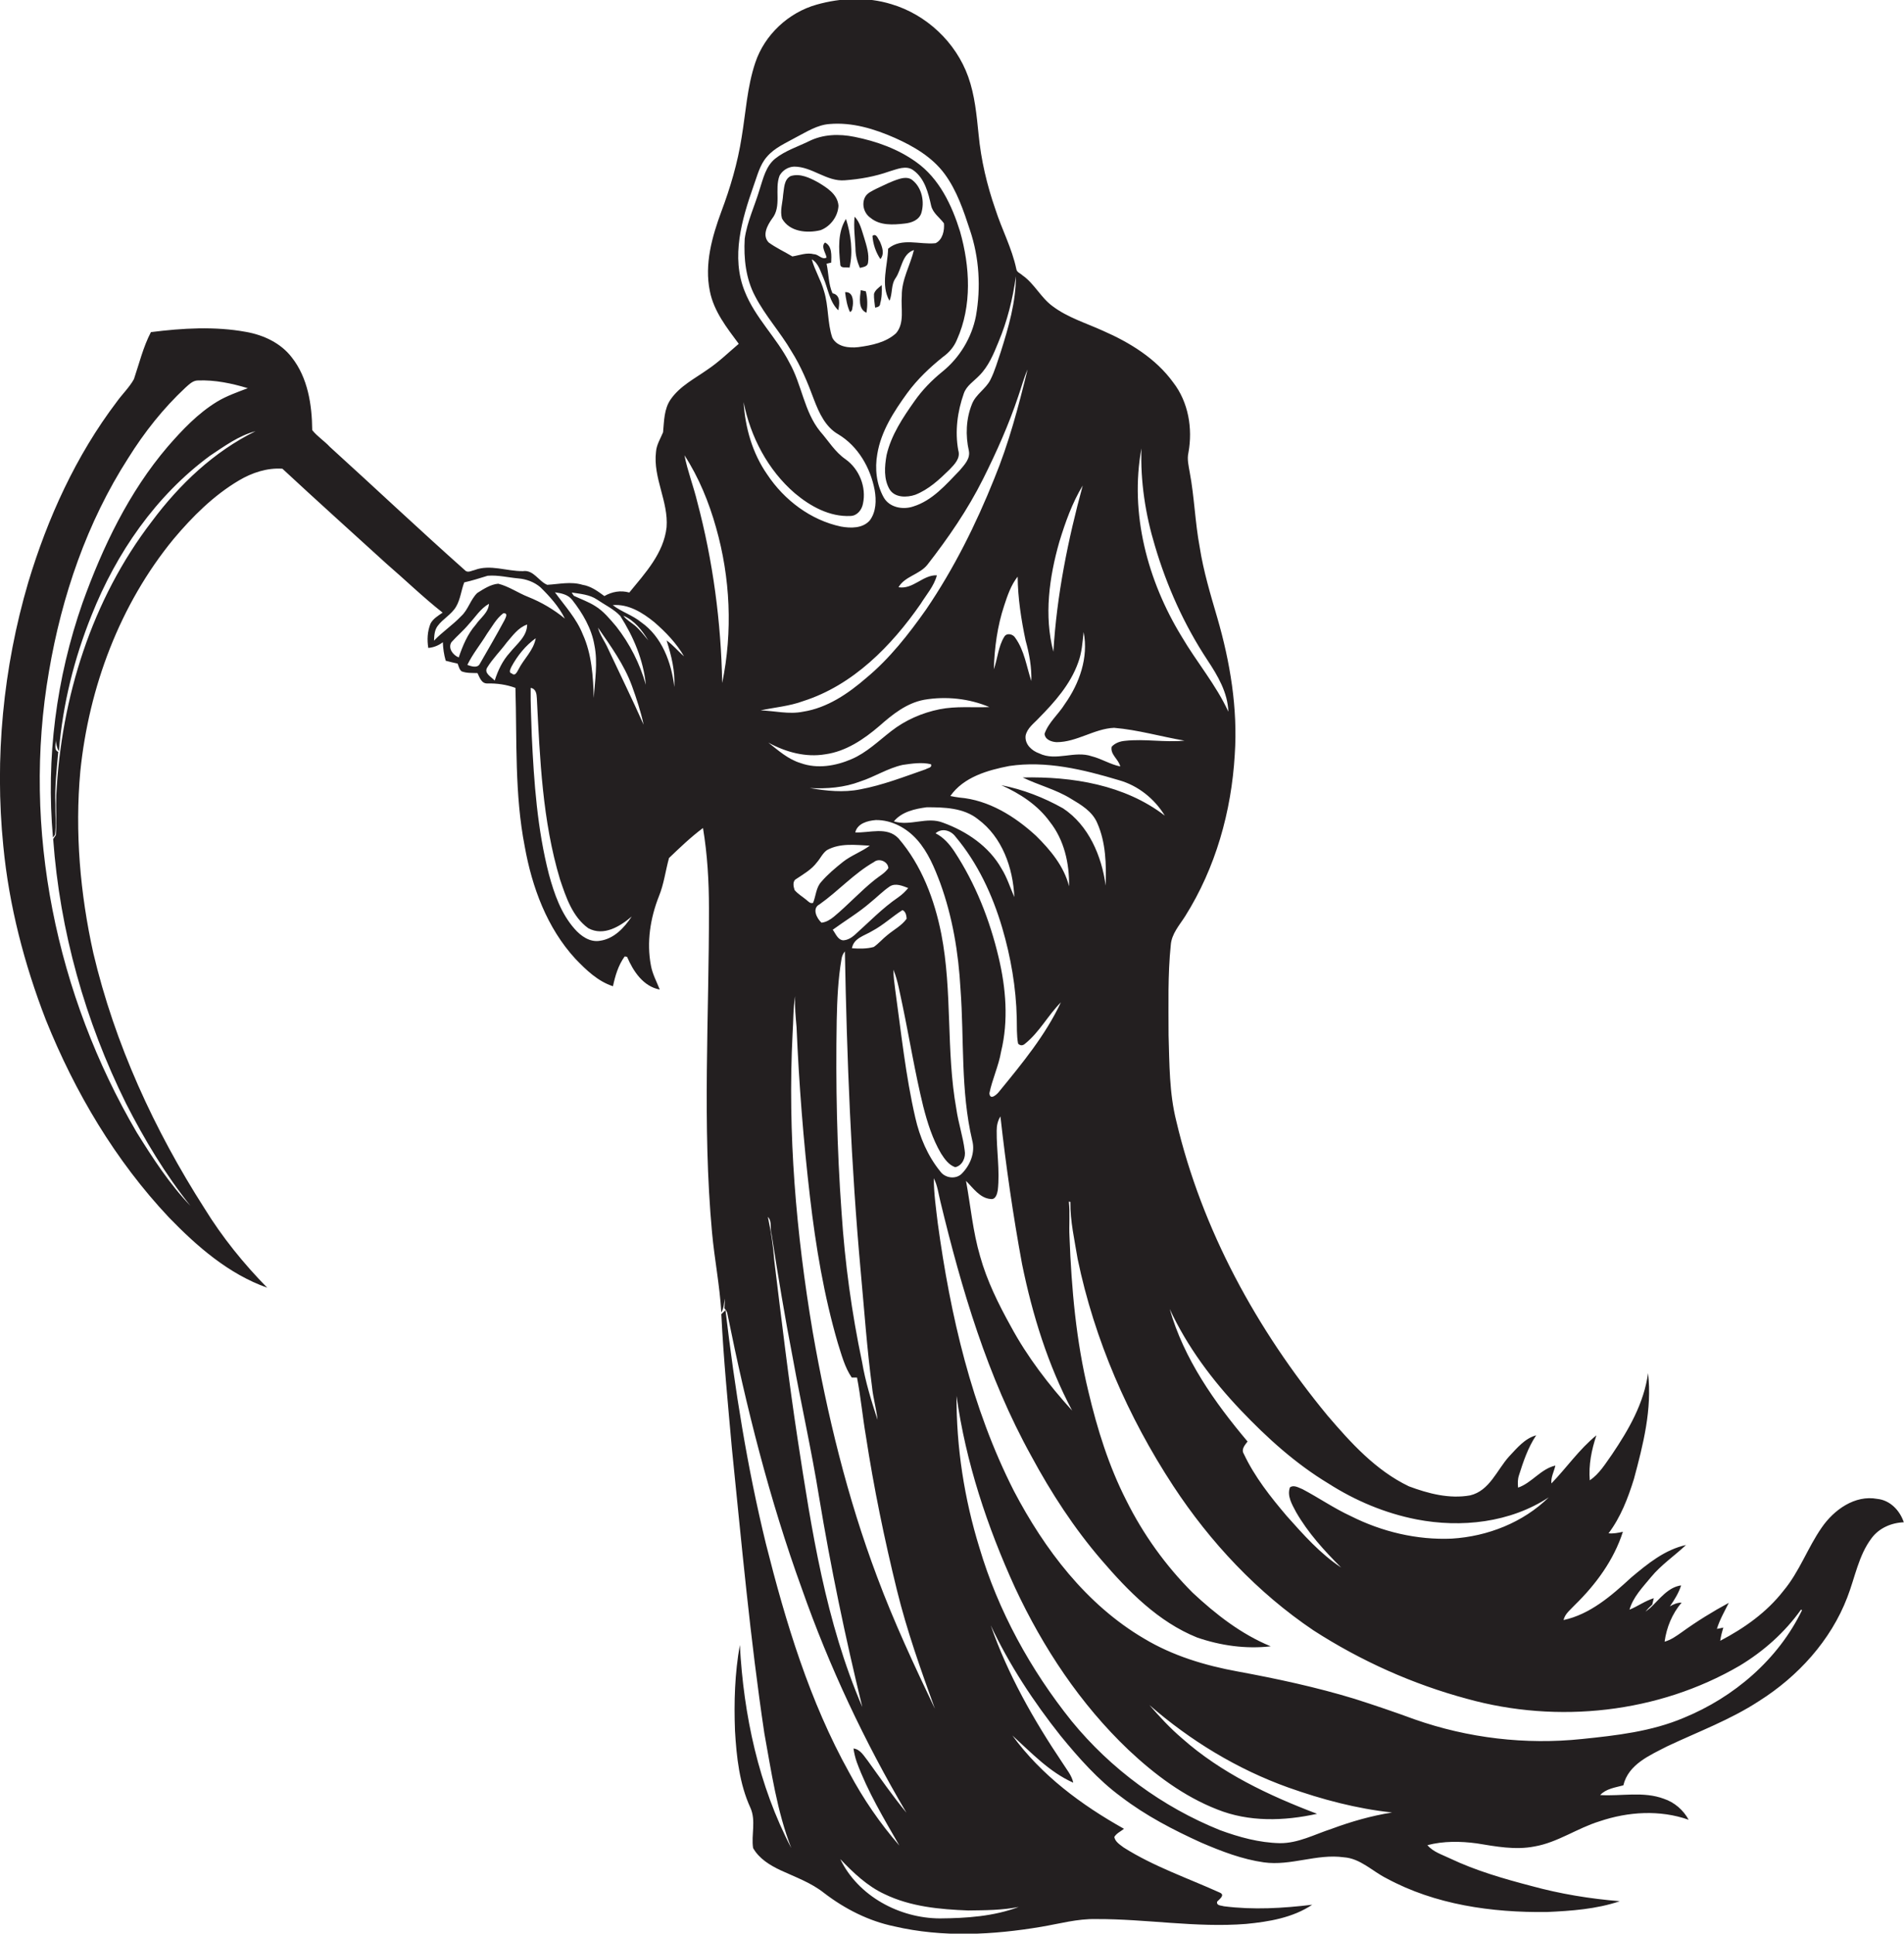 <?xml version="1.0" encoding="utf-8"?>
<!-- Generator: Adobe Illustrator 19.2.0, SVG Export Plug-In . SVG Version: 6.00 Build 0)  -->
<svg version="1.1" id="Layer_1" xmlns="http://www.w3.org/2000/svg" xmlns:xlink="http://www.w3.org/1999/xlink" x="0px" y="0px"
	 viewBox="0 0 862.9 876.2" enable-background="new 0 0 862.9 876.2" xml:space="preserve">
<g>
	<path fill="#231F20" d="M850.8,679.2c-10.2-1.9-19.7,5-25.2,13c-6.4,9.2-10.1,20-17.3,28.6c-7.6,9.8-17.8,17-28.7,22.7
		c0.3-2,0.8-4,1.4-6c-0.7,0.2-2.2,0.5-2.9,0.6c1.3-4.2,3.5-8,5.4-11.8c-7.4,4-14.5,8.4-21.3,13.3c-2.4,1.7-4.9,3.5-7.8,4.3
		c0.9-6.5,3.4-12.6,7.7-17.7c-1.9,0-3.6,0.7-5.3,1.7c2.1-3,4-6.1,5.1-9.5c-6,0.8-9.8,6.3-14,10.2c-0.7,0.6-1.5,1.2-2.2,1.7
		c0.9-1.1,2-2.2,3.1-3.2c0.2-0.7,0.5-2.2,0.7-2.9c-3.9,1.2-7.3,3.7-11,5.2c1.6-5.7,6-10.2,9.7-14.7c4.6-5.6,10.7-9.7,15.9-14.6
		c-9.6,2.1-17.4,8.5-24.8,14.7c-8.9,8.2-18.6,16.7-30.7,19.3c0.7-3,3.3-4.8,5.2-6.9c9.5-9.3,17.6-20.3,21.7-33.1
		c-2.1,0.5-4.3,0.9-6.5,0.7c5.5-7.3,8.8-15.9,11.5-24.6c4.2-15.6,8.3-31.7,6.4-48c-1.8,13.6-8.8,25.7-16.3,36.8
		c-3,4.2-5.7,8.8-10.1,11.8c-0.6-6.9,0.8-13.9,3-20.4c-7.8,6.3-13.5,14.7-20.4,21.8c-0.3-2.8,1.2-5.4,1.8-8.1
		c-6.6,1.5-10.6,7.8-16.9,10c-0.2-1.9-0.2-3.8,0.4-5.6c2-6.3,4.1-12.6,7.8-18.1c-5.2,1.4-8.8,5.9-12.3,9.6
		c-5.5,6.1-8.8,15.5-17.6,17.6c-9.4,1.7-19-0.8-27.8-4.1c-15-7.2-26.3-19.7-36.9-32.1c-32-38.8-56.9-84.2-68.5-133.4
		c-3.2-12.7-3.1-25.9-3.5-38.9c0-13.6-0.4-27.3,1-40.9c0.4-5.1,3.9-8.9,6.5-13c13.8-21.9,21-47.5,22.5-73.3
		c1.4-20.9-2.1-41.9-7.9-61.9c-3.1-10.6-6.3-21.2-8-32.1c-2.1-11.2-2.4-22.6-4.5-33.8c-0.5-3-1.3-6-0.6-9c2-10.9,0-22.9-6.9-31.8
		c-7.9-10.9-19.7-18.1-31.8-23.4c-7.7-3.5-16-6-22.8-11.1c-5.4-3.9-8.3-10.3-13.8-14.1c-0.9-0.9-2.5-1.3-2.7-2.8
		c-2-9.5-6.6-18-9.5-27.1c-3.8-10.9-6.5-22.3-7.6-33.9c-0.9-8.8-1.7-17.7-4.7-26.1c-5.6-15.7-19-28.2-34.8-32.9
		c-11-3.4-22.9-2.9-33.9,0.2c-12.8,3.6-23.6,13.7-27.8,26.3c-3.7,11-4.3,22.6-6.2,33.9c-1.8,11.5-5.1,22.7-9.2,33.6
		c-4.2,11.4-7.7,23.8-5.2,36c1.8,9.2,7.7,16.6,13.1,23.9c-4.7,4-9.1,8.3-14.2,11.7c-5.8,4.1-12.4,7.4-16.6,13.4
		c-3.1,4.4-3,9.9-3.5,15c-1.2,2.9-3,5.7-3.2,8.9c-1.4,11.7,5.7,22.5,4.8,34.1c-1.3,11.8-9.7,20.8-16.9,29.6
		c-3.9-1.1-7.8-0.4-11.3,1.6c-3-2.2-6.1-4.5-9.9-5.1c-5.3-1.6-10.6-0.3-16,0c-3.9-1.6-6.2-6.9-11-6.2c-7.3,0.1-14.8-3.2-21.9-0.5
		c-1.5,0.3-3.2,1.5-4.5,0c-20.6-18.3-40.7-37.3-61.1-55.8c-2.5-2.7-5.7-4.7-8-7.6c-0.1-11.5-2-23.8-9.3-33
		c-5-6.5-12.8-10.1-20.7-11.5c-14.2-2.6-28.8-1.7-43.1,0.1c-3.5,6.7-5.3,14.2-7.7,21.3c-2.1,3.8-5.3,6.8-7.8,10.3
		c-18.5,24.4-31.3,52.6-40.1,81.8C1.4,302.7-2.5,343.5,1.5,383.4c2.6,27,9.5,53.5,19.3,78.8C34,495,52.3,525.9,76.6,551.7
		c12.7,13.1,27,25.6,44.5,31.8c-10.7-10.9-20.4-22.9-28.4-35.9C69.9,512,52,473,42.3,431.9c-6-27-8.4-54.9-5.9-82.4
		c3.9-38.1,17.9-75.6,42.3-105.3c8.5-10.1,18.1-19.7,29.6-26.5c5.9-3.5,12.8-5.8,19.7-5.3c15.5,14.4,31.3,28.6,47,42.9
		c8.6,7.4,16.7,15.3,25.6,22.3c-2,1.4-4.3,2.7-5.5,5c-1.4,3.5-1.6,7.3-1,11c2.4-0.2,4.7-1.1,6.6-2.6c0.1,2.8,0.5,5.6,1.3,8.4
		c1.8,0.5,3.6,0.9,5.4,1.3c0.5,1.2,0.7,2.6,1.8,3.5c2.3,0.9,4.8,0.7,7.2,0.8c1,2,1.8,4.8,4.5,4.7c4.3-0.1,8.6,0.5,12.7,2
		c0.7,24-0.4,48.2,4.2,71.8c3.3,18.5,10.1,37,23,51c4.9,5.1,10.2,10.2,17,12.4c1-4.7,2.4-9.5,5.3-13.5c0.3,0,0.8,0.1,1.1,0.2
		c2.8,6.5,7.3,13.4,14.8,14.8c-1.4-3.6-3.3-7-4-10.9c-2-10.5-0.3-21.4,3.6-31.3c2.3-5.6,3-11.6,4.6-17.4c4.9-4.7,9.9-9.5,15.4-13.6
		c2,12,2.7,24.1,2.7,36.3c0.1,49-3.1,98.1,1.4,147c1.1,12.1,3.5,24,4.2,36.2c1.2-1.9,1.2-4.2,1.6-6.3c0,1.5-0.1,3-0.2,4.4
		c0.7,0.8,1.2,1.6,1.4,2.7c8.5,42.1,19,83.9,33.7,124.4c12.4,35.3,28.4,69.3,47.4,101.5c-6.2-7.5-11.8-15.6-17.5-23.5
		c-1.8-2.2-3.3-5.2-6.5-5.6c0.3,2.1,0.8,4.2,1.5,6.2c4.9,13.3,12.3,25.6,19.3,37.8c-8.8-10.1-16.4-21.2-22.7-33
		c-18-32.3-28.8-68.1-37.8-103.8c-8.5-34.8-14.1-70.2-18.3-105.8c-0.6,0.6-1.3,1.2-1.9,1.8c1,20.3,3,40.6,4.8,60.9
		c4.4,43.1,8.3,86.2,14.7,129c3.2,17.5,5.7,35.3,12.2,52c-14.8-28.3-21.6-60.2-23.3-92c-2.3,12.8-2.7,25.9-2.2,38.9
		c0.7,11.9,2,24,7,34.9c2.6,5.8,0.3,12.2,1.2,18.2c2.7,4.8,7.6,7.8,12.5,10.1c6.7,3.1,13.8,5.6,19.7,10.3
		c9.4,7.2,20.2,12.7,31.8,15.1c21.9,5.1,44.6,3.9,66.6,0.2c8.3-1.4,16.4-3.7,24.9-3.5c22.7-0.1,45.3,4,67.9,2.2
		c10.4-1,21.2-2.8,30-8.7c-13.3,1.6-26.7,2.4-40,0.7c-1.2-0.4-3.5-0.2-3.1-2.1c1-1.1,3.8-3,1.2-4.1c-14.6-6.6-29.9-11.8-43.5-20.4
		c-1.7-1.3-3.9-2.6-4.3-4.8c1-1.7,2.9-2.5,4.4-3.7c-19.3-10.8-37.5-24.3-50.6-42.3c8.6,7.8,16.8,16.6,27.6,21.4
		c-0.7-3.4-3.1-6.1-4.9-9c-13.1-19.5-24.8-40.1-32.5-62.3c8.4,17.9,19.4,34.6,31.7,50.1c8.2,10,16.9,19.9,27.4,27.6
		c11.1,8.5,23.6,15,36.4,20.8c9.1,3.9,18.4,7.5,28.3,8.9c12.2,1.7,24-4,36.2-2.3c7.5,0.5,12.9,6.3,19.3,9.5
		c22.1,12,47.8,15.6,72.7,15.3c11.1-0.5,22.5-1.3,33.1-4.9c-13.5-1.1-27-3.3-40.1-6.9c-12.6-3.3-25.1-6.9-36.9-12.5
		c-3.5-1.7-7.6-2.9-10.2-6c7.3-1.9,15-1.8,22.4-0.8c8.6,1.4,17.4,3.1,26.1,1.4c10.5-1.8,19.4-8.3,29.5-11.4
		c13-4.4,27.4-5.3,40.4-0.7c-2.4-4.4-6.4-7.9-11.2-9.5c-9.3-3.5-19.3-1.1-28.9-1.7c2.7-2.9,6.8-3.4,10.5-4.4
		c2.3-9.6,12-13.6,19.9-17.7c14-6.6,28.6-12,41.6-20.5c17.6-11.1,32.5-27.4,40-47c3.5-9,5.1-19,11-26.8c3.4-4.6,9-7,14.6-7.2
		C861,684.4,856.6,679.8,850.8,679.2z M68.8,236.3c-27.2,35.4-41.1,79.8-43.3,124.1c-0.2,6,0.2,12-0.2,18c-0.3,0.4-0.9,1.3-1.2,1.8
		c3,41.6,14.5,82.5,33,119.8c8.3,16.3,17.8,32.1,29.2,46.4c-9.5-9.9-17-21.5-24.3-33.2C25.5,450.9,9.8,375.7,22.2,304.2
		c5.8-34.1,17.2-67.5,35.9-96.6c7.3-11.7,15.9-22.6,26-32c1.6-1.4,3.3-3.2,5.6-3.2c7.7-0.3,15.3,1.3,22.6,3.5
		c-4.7,1.8-9.6,3.5-13.9,6.1c-8.7,5.3-15.8,12.8-22.4,20.4c-17.6,20.6-29.5,45.5-38.6,70.8c-11.9,34-16.6,70.4-13.4,106.3l0.9-1.2
		c0.7-4.6,0.1-9.4,0.2-14c-0.3-7.9,0.6-15.8,1.3-23.6c-2.2-0.9-0.9-3.7-1.2-5.5c0.3,1.8,0.5,3.7,1.5,5.2c1.7-21.1,6.9-42,14.8-61.6
		c11.2-28.2,29.1-54.2,53.7-72.3c6.5-4.3,13-9.1,20.6-11.1C97,204.6,81.3,219.5,68.8,236.3z M259.3,271.8c4.7,6,8.8,12.9,10.1,20.6
		c1.6,7.9,0.2,16-0.3,23.9c-0.3-9.8-0.9-19.9-5-28.9c-2.8-7.1-8.1-12.8-12.6-19C254.4,268.8,257.4,269.4,259.3,271.8z M196.7,290.3
		c0.1-2.3,0.2-4.7,1.6-6.6c2.4-3.3,6.3-5.2,8.4-8.8c2-3.4,2.3-7.4,3.7-11c3.6-0.8,7-1.9,10.6-3c4.7-0.4,9.3,0.8,13.9,1.2
		c3.6,0.3,7.2,1.6,10,4c4.3,4.2,8.4,8.8,11.1,14.2c-5-4.1-10.6-7.4-16.6-9.8c-4.6-1.8-8.8-4.8-13.6-6c-3.5,0.3-6.6,2.4-9.5,4.2
		c-3.1,3-4.1,7.6-7.3,10.5C205.1,283.3,200.5,286.3,196.7,290.3z M207.9,297.9c-2.6-1-5-4.2-3.3-6.9c2.5-2.8,5.4-5.2,7.8-8.1
		c3-3.2,5.3-7.1,9.2-9.3c-0.2,4-3.9,6.4-6,9.5C211.9,287.3,209.7,292.6,207.9,297.9z M217.4,300.9c-1.1,2-3.9,1-5.6,0.4
		c2.4-5,6-9.3,8.9-14.1c2.3-3.2,4.2-6.9,7.4-9.3c2.4-0.2,1,2.1,0.5,3.2C225,287.8,221.2,294.3,217.4,300.9z M220.8,302.5
		c2.5-4.1,6-7.5,8.8-11.3c2.7-3.1,5.2-6.8,9.3-8.2c0,5.4-4.7,8.8-7.8,12.7c-3.3,3.6-5.4,8-6.9,12.7
		C222.8,306.8,219.2,305.1,220.8,302.5z M235,303.3c-0.6,1-1.5,3.3-3,1.9c-1.7-0.4-0.6-2.1-0.2-3.1c2.7-5,6.4-9.6,11-12.9
		C241.8,294.8,237.4,298.5,235,303.3z M271.9,426.3c-4.6,0.8-8.7-2.2-11.5-5.4c-6.1-6.9-9.2-15.8-11.6-24.6
		c-5.3-20.5-6.8-41.8-7.8-62.9c-0.2-7.2-0.6-14.4-0.5-21.7c2.4,0.4,2.7,2.7,2.8,4.7c1.4,27.5,2.5,55.5,10.5,82.1
		c2.7,8,5.6,16.9,12.8,22.1c7,3.8,14.4-0.8,19.7-5.3C282.9,420.4,278.3,425.4,271.9,426.3z M275.5,293.8c-1.4-3.2-3.6-6-4.5-9.4
		c5.8,8.4,11.9,16.8,15.4,26.4c2.1,5.8,4,11.6,5.3,17.6C286.5,316.7,280.9,305.3,275.5,293.8z M279.3,283.9c-2.9-3.4-5.8-7-9.6-9.3
		c-3-1.9-6.4-3.1-9.6-4.6c-0.3-0.4-0.8-1.1-1-1.5c3.9,0.6,8.1,0.9,11.5,3.2c3.5,2.4,7.6,4.3,10.5,7.4c6,9.4,10.5,20,11.6,31.2
		C290,300.8,285.5,291.8,279.3,283.9z M287.8,283.5c-1.8-1.5-3.9-2.6-5.3-4.5c5.1,2.2,8.5,6.6,11.3,11.2
		C291.9,287.9,290.1,285.5,287.8,283.5z M302.1,290.2c2.2,6.9,3.9,13.9,3.5,21.1c-1.3-11.1-5.6-22.8-15.1-29.4
		c-3.9-3.2-8.8-4.6-12.8-7.7c7.1-0.6,13.5,3.4,18.8,7.7c5.2,4.5,10.1,9.6,13.5,15.5C307.3,295.1,305.1,292.3,302.1,290.2z
		 M327.3,309.5c-0.5-27.7-4.2-55.4-11.3-82.1c-1.7-7.1-4.4-13.9-5.8-21.1c6.5,10,11.1,21.3,14.3,32.7
		C331,261.8,332.1,286.2,327.3,309.5z M562.3,639c11.9,12.5,24.8,24.2,39.7,33.2c12.2,7.8,25.7,13.5,40,16.3
		c20.2,3.9,42.4,1.5,59.9-10c-11.6,11.4-27.7,17.7-43.9,18.7c-15.8,0.7-31.7-3.1-45.8-10.2c-7.6-3.5-14.5-8.3-21.9-12.2
		c-1.8-0.7-4-2.1-5.7-0.8c-1.4,3.9,1,7.8,2.8,11.2c5.4,9.4,12.8,17.5,20.4,25.1c-9.5-6.3-17.1-14.9-24.6-23.3
		c-7.4-8.7-14.6-17.8-19.5-28.2c-1.3-2.1,0.5-4,1.7-5.6c-15-17.8-28.9-37.5-35.3-60.1C538,610.2,549.4,625.4,562.3,639z
		 M517.3,203.2c-0.5,14.9,1.8,29.9,6.1,44.1c5.4,18.3,13.3,35.9,23.8,51.8c4.7,7.1,9.2,14.7,9.5,23.4c-5.6-12.2-14.4-22.5-21.2-34.1
		C520.1,263.2,511.9,232.7,517.3,203.2z M480.1,245.5c2.7-8.8,5.8-17.6,10.6-25.5c-6.7,24.6-11.8,49.8-13.3,75.3
		C473.1,279,475.5,261.6,480.1,245.5z M470.8,325.4c7.2-7.3,14.3-15.3,17.8-25.1c1.7-4.5,2-9.2,2.5-13.9c2.3,11.5-1.9,23.3-8.5,32.6
		c-2.9,4.7-7.4,8.3-9.2,13.5c0.2,2.7,3.2,3.7,5.5,3.8c9.1,0,17-6.1,26-6.5c10.8,0.9,21.3,4,31.9,5.8c-9,0.9-18-0.9-27,0.1
		c-2.2,0.2-4.5,1-6,2.7c-0.7,3.5,3.2,5.7,3.9,8.9c-4.5-0.9-8.5-3.5-12.9-4.6c-7.8-2.7-16.2,2.4-23.8-1.3c-3.4-1.2-6.6-4.1-6.2-8
		C465.5,329.9,468.6,327.8,470.8,325.4z M485.3,361.9c4.7,2.8,9.8,5.8,12,11.1c3.9,8.8,4.1,18.8,3.8,28.3
		c-1.8-13.4-7.7-27.3-19.3-35c-8.7-4.9-18.2-8.6-28-10.5c8.5,3.8,16.5,9,22,16.6c6.5,8.2,8.9,18.9,8.7,29.2
		c-2.3-9.1-8.5-16.5-15-22.9c-9.6-8.8-21.4-16.2-34.7-17.3c-1.4-0.2-2.8-0.4-4.1-0.7c6-8.6,16.9-11.7,26.7-13.6
		c16.7-2.5,33.6,1.6,49.6,6.4c8.7,2.4,16.2,8.4,20.9,16.1c-18.2-14-42-17.8-64.4-17.3C470.7,355.8,478.5,357.7,485.3,361.9z
		 M420,365.8c7.9,0,16.7,0.2,23.2,5.4c11,8.1,15.9,22,16.5,35.3c-1.9-4.3-3.3-8.9-5.8-12.9c-5.7-10.1-15.8-16.9-26.5-20.8
		c-7.3-2.9-14.9,1.7-22.3-0.6C408.7,367.8,414.7,366.5,420,365.8z M389.8,357.7c-7.5,1.5-15.3,0.7-22.8-0.6c7.7,0.4,15.6-0.2,22.9-3
		c6.5-2.1,12.4-6,19.2-7.5c4.2-0.6,8.6-1.3,12.8-0.3c0.7,1.6-1.5,1.7-2.4,2.3C409.7,352,400,355.8,389.8,357.7z M403.9,331.3
		c-5.8,4.5-11.2,9.8-18,12.7c-7.2,3.1-15.5,4.5-23,1.8c-5.7-1.7-10.1-5.7-14.7-9.3c7.9,4.3,16.9,6.8,25.8,5.3
		c9.4-1.3,17.5-6.8,24.5-12.8c5.9-5.2,12.3-10.4,20.3-11.9c9.9-1.7,20.4-0.6,29.6,3.3c-7.5,0.3-15.1-0.5-22.6,1
		C417.9,323,410.3,326.3,403.9,331.3z M361,398.2c3.3-2.2,6.8-4.2,9.2-7.4c1.6-1.8,2.6-4.2,4.6-5.6c6-3.3,12.9-2.3,19.4-2
		c-3.8,2.8-8.4,4.4-12.1,7.3c-3.5,2.8-7,5.7-9.9,9.1c-2.4,2.6-2.4,6.3-3.7,9.5c-1.3,0.5-2.1-0.6-3-1.3c-1.8-1.5-3.9-2.7-5.4-4.5
		C359.6,401.7,359,399.2,361,398.2z M371.4,409.8c8.5-6,15.6-14,24.7-19.2c2.3-1.9,6.4-0.2,6.5,2.8c-1.6,2.3-4.1,3.6-6.2,5.3
		c-6.5,5.2-12.1,11.4-18.5,16.7c-1.6,1.3-3.5,2.5-5.6,2.7C370.1,416.1,367.9,411.6,371.4,409.8z M394.4,409c3-2.4,5.7-5.2,8.8-7.3
		c2.6-1.7,5.8-0.3,8.4,0.7c-1.3,1.6-2.8,3-4.5,4.2c-7.2,4.9-13.3,11.3-19.8,17.1c-1.5,1.3-3.2,2.3-5.2,2.4c-2.5-0.3-3.4-3.1-4.7-4.8
		C383,417.2,389.1,413.6,394.4,409z M379.2,462.4c0.2-9.4,0.6-18.7,2.2-28c0.2-1.2,0.7-2.3,1.5-3.3c0.9,48.5,2.8,97,7.2,145.3
		c1.6,17.3,2.8,34.7,5.1,52c0.5,5.1,2,10,2.5,15c-2.8-8.6-5.5-17.3-7-26.2c-4.7-22.3-7.8-45-9.3-67.8
		C379.3,520.4,378.7,491.4,379.2,462.4z M396,429.1c-3.2,0.9-6.6,0.8-9.9,0.6c0.8-4.7,5.8-5.7,9.3-7.9c4.9-2.6,9-6.5,13.6-9.4
		c1.5,0.6,1.8,2.5,1.9,3.9c-2.2,3.1-5.7,4.9-8.6,7.3C400.1,425.3,398.3,427.5,396,429.1z M409,455.4c3.2,15.3,5.7,30.8,9.4,45.9
		c1.9,7.4,4.2,14.8,8.1,21.4c1.6,2.5,3.5,5.2,6.4,6.2c3.3-0.7,4.9-4.5,4.3-7.6c-0.8-6.4-2.9-12.5-3.8-18.9
		c-4.7-26.2-1.7-53.1-6.8-79.2c-3.1-15.6-8.9-31.1-19.4-43.3c-5.2-5.5-13.1-2.4-19.6-2.7c1-4.1,5.6-5.3,9.3-5.6
		c7.2-0.1,14,3.6,18.7,8.9c5,5.6,7.9,12.7,10.5,19.6c5.6,15.4,8.3,31.7,9.2,48.1c1.7,22.8,0,46,5.3,68.5c1.5,5.5-0.9,11.4-4.9,15.3
		c-2.7,2.5-7.4,1.8-9.5-1.1c-5.8-7.1-9.4-15.7-11.4-24.5c-4.4-19.1-6.4-38.6-9.1-58c-0.4-3-0.8-6-0.8-9
		C407,444.6,407.8,450.1,409,455.4z M448.9,543.3c2.3,0.4,3-2.2,3.3-4c1-9-0.6-18-0.5-27c0-2.3,0.5-4.5,1.7-6.4
		c2.5,22.4,5.7,44.7,9.8,66.9c4.7,23,11.7,45.7,22.7,66.4c-10.6-11.7-20.3-24.3-27.8-38.2c-5.6-10.1-10.8-20.6-13.9-31.7
		c-3.3-11.2-4.3-22.8-6.4-34.2C441,538.3,444.1,542.9,448.9,543.3z M453,494.4c-1,1.4-4.3,4.5-4.6,1c1.3-6.4,4.2-12.4,5.3-18.9
		c3.4-14,2.2-28.7-1.1-42.6c-4-17-10.5-33.5-20.1-48.1c-2.2-3.3-4.9-6.4-8.5-8.2c2.9-2.6,7-1.3,9.1,1.6c10,11.9,16.7,26.3,21.1,41.2
		c3.9,13.3,6.3,27.1,6.6,40.9c0.1,3.9-0.1,7.8,0.6,11.6c1,1,2.1,1,3.2,0c6.5-5.2,10.4-12.9,16.2-18.7
		C473.8,469.1,463.3,481.8,453,494.4z M467.4,308.6c-2.2-6.6-3.1-13.8-7.3-19.6c-1-1.7-3.9-2.4-5-0.4c-2.7,4.4-3,9.9-4.7,14.7
		c0.3-9.8,1.6-19.6,4.7-28.9c1.5-4.6,3.1-9.3,6.1-13.1c0.1,9.7,1.6,19.4,3.6,28.9C466.5,296.3,467.6,302.4,467.4,308.6z
		 M383.2,208.1c-4.8-3.3-7.7-8.3-11.5-12.6c-7.3-9-8.3-21.2-13.9-31.1c-5.8-11.4-15.6-20.4-20.3-32.4c-6.3-15.6-1.3-32.6,4-47.7
		c1.7-4.6,2.8-9.6,6.1-13.3c3.5-4.1,8.6-6.2,13.2-8.8c4.8-2.5,9.6-5.6,15.1-6c10.3-0.9,20.4,2.2,29.7,6.3
		c8.5,3.8,16.9,8.7,22.5,16.3c5.6,7.6,8.6,16.7,11.5,25.5c4.2,12.5,5,25.9,2.7,38.9c-1.9,9.8-7.4,18.9-15.2,25.2
		c-4.8,3.9-9.1,8.3-12.6,13.3c-5.3,7.5-10.6,15.4-12.7,24.5c-0.9,5.1-1.4,10.9,1.4,15.6c2.4,3.8,7.8,3.7,11.6,2.4
		c6.1-2.4,10.9-6.9,15.5-11.4c2.2-2.3,5.1-5.1,4-8.7c-1.6-8.6-0.4-17.6,2.5-25.8c1.2-3.5,4.5-5.5,7-8.1c4.2-4.2,6.5-9.8,8.7-15.2
		c4-9.5,6.5-19.6,7.9-29.8c0,11.7-3.3,23-6.8,34.1c-1.5,4.3-2.7,8.8-4.8,12.9c-2.1,4.1-6.6,6.5-8.3,10.9c-2.7,6.7-3,14.2-1.4,21.2
		c0.7,3.6-2.1,6.4-4.2,8.9c-6.2,6.4-12.3,13.6-21,16.3c-4.7,1.6-10.8,0.5-13.4-4.1c-3.3-5.9-4.1-13.1-2.9-19.7
		c1.7-10.3,7.5-19.2,13.5-27.5c4.6-6.3,10.3-11.7,16.3-16.5c2.8-2,5-4.6,6.3-7.8c6.9-15.4,5.9-33.1,1.4-49
		c-3.7-11.9-9.4-24-19.8-31.4c-8.3-6-18.1-9.5-28.1-11.5c-6.9-1.4-14.2-1.2-20.6,2c-5.1,2.5-10.8,4.3-15.3,7.9
		c-4.2,3.4-5.4,8.9-7,13.8c-2.2,7.5-5.7,14.7-6.8,22.5c-0.5,8.9,0.5,18.1,4.7,26c4.6,8.9,11.5,16.4,16.5,25
		c4.3,6.8,7.4,14.3,10.2,21.9c2.3,6,5.2,12.4,11,15.7c9,5.4,14.6,15.2,16.5,25.3c0.8,4.6,0.7,9.8-2.2,13.7
		c-3.2,3.7-8.7,3.6-13.1,2.8c-13.7-2.9-25.7-12-33.4-23.6c-6.7-9.6-10-21.2-10.7-32.8c3.1,15.7,11,30.8,23.2,41.3
		c7,5.9,15.8,10.8,25.3,10.3c3-0.1,5.1-2.8,5.6-5.6C392.7,220.8,389.5,212.6,383.2,208.1z M377.3,132.9c-1.9-4.2-1.7-8.9-2.7-13.4
		c0.5-0.1,1.6-0.4,2.1-0.5c0.1-3.1,0.5-7.5-2.8-9.1c-2,1.8,0.4,4.8,0.7,6.8c-2.1,1.2-3.6-1.5-5.7-1.5c-3.3-0.9-6.6,0.5-9.8,1
		c-3.5-2.1-7.4-3.9-10.7-6.3c-3.1-3.2-0.7-7.7,1.5-10.8c4.5-5.6,1-13.3,3.4-19.5c1.3-2.4,3.9-4,6.6-4.1c8.2,0,14.8,6.9,23,6.2
		c6.8-0.5,13.6-1.7,20.1-4c3.5-1,7.7-3,11-0.5c5.1,3.7,6.7,10.2,8,16c0.8,3.4,3.9,5.4,5.8,8c0.3,3.2-0.6,7.5-3.8,9
		c-7.1,0.8-15.4-2.7-21.5,2.5c-0.2,7.8-3.5,16.3,0.6,23.6c1.5-3.3,0.6-7.2,2.8-10.3c2.8-4.1,2.8-10.9,8.3-12.7
		c-1.7,7-5.6,13.4-5.5,20.7c-0.5,5.6,1.4,12.3-2.6,17c-4.6,4.2-11.1,5.5-17.1,6.3c-4.2,0.5-9.7-0.1-11.8-4.3
		c-2.3-6.8-1.6-14.3-3.8-21.2c-1.4-5-4.2-9.4-5.5-14.3c3.1,1.8,3.9,5.5,5.3,8.5c2.1,4.9,2.7,10.7,6.7,14.6
		C380.4,138.1,381.2,133.7,377.3,132.9z M364,317.7c22.6-7.2,40-25,53.2-44c2.6-4.2,6.1-8.1,7.4-13c-6.3-0.3-10.8,6.5-17.4,5.4
		c2.9-5,9.5-5.7,13.1-10.2c9.5-12.2,18.3-25,25.2-38.8c6.1-12.2,11.7-24.7,16-37.6c1.4-4,2.5-8.2,4.2-12.1
		c-4.1,16.8-8.5,33.5-15.1,49.5c-8.3,20.7-18.3,40.8-30.9,59.3c-7.9,11.2-16.5,22.2-27.1,31c-8.2,7.1-17.7,13.6-28.7,15.3
		c-6.4,1.3-12.8-0.4-19.2-0.6C351.2,320.5,357.8,320,364,317.7z M361.5,652.2c-4.1-26.9-7.3-54-10.6-81c-0.5-6.7-1.5-13.3-2.9-19.8
		c2.1,2.2,0.8,5.3,1.7,8c2.9,18.7,6,37.4,9.6,56c3.8,21,8.5,41.8,11.9,62.9c5.3,32,11.9,63.7,19.6,95.2
		C374.2,735,367.8,693.3,361.5,652.2z M397.5,714.5c-13.5-35.9-22.6-73.3-29.2-111.1c-7.5-44.6-11.4-89.9-9.1-135
		c0.4-5.7,0.2-11.4,1.2-17c-0.3,4.7,0.2,9.3,0.6,14c1.1,25.8,3.1,51.5,6.1,77.1c2.6,22.3,6.3,44.5,12.6,66.1
		c1.7,5.3,3.1,10.9,6.3,15.6c0.6,0,1.8,0,2.4,0c1.7,8.8,2.5,17.6,4,26.4c3.6,23.5,8.4,46.8,14.1,70c4.5,18.3,10.8,36,17.2,53.7
		C414.3,754.6,405.1,734.9,397.5,714.5z M461.7,864.1c-11.4,4.3-23.7,5.1-35.8,5.2c-18.3-0.1-37-10.1-45.1-26.9
		c5.9,6.2,12.3,12.3,20.1,15.9c11.8,5.7,25,6.9,37.9,7.4C446.5,865.6,454.2,865.6,461.7,864.1z M603.5,828.7
		c-7.7,2.5-15.2,6.6-23.5,6.5c-9.3-0.2-18.4-2.7-27.1-5.9c-26.1-10.5-49.5-27.7-67.3-49.5c-18.6-23.2-33.2-49.8-41.7-78.4
		c-6.9-22.3-10.5-45.6-10.4-68.9c4.2,30.1,13.9,59.3,26.5,86.9c12.7,27.2,29.6,52.8,51.5,73.6c11.8,11.1,25,21,40.1,26.9
		c14.4,5.8,30.4,5.3,45.3,2c-21.9-8.3-43.5-18.5-61.2-34.2c-5.4-4.6-10.2-9.8-14.8-15.1c18.5,16.1,39.8,29.1,63,37.4
		c15.2,5.4,31,9.6,47,11.3C621.5,822.8,612.4,825.4,603.5,828.7z M763.1,778.4c-14.6,6.2-30.5,8-46.1,9.6
		c-25.6,2.7-51.7-0.4-75.9-8.9c-9-3.3-18.1-6.4-27.2-9.3c-17.4-5.3-35.1-9.1-53-12.4c-14.8-2.7-29.4-7.1-42.4-14.9
		c-26.2-15.4-45.1-40.4-59-66.9c-19.2-37.8-28.8-79.6-34.5-121.3c-0.8-6.8-1.8-13.6-1.8-20.4c1.7,3.3,2.1,7,3,10.6
		c9.6,39.7,21.3,79.4,41.2,115.3c9,16.7,19.4,32.7,31.8,47.1c12.1,14.1,25.7,28,43.3,35.1c10.7,3.7,22.2,5.3,33.4,4
		c-13.4-5.5-24.9-14.5-35.4-24.3c-12.2-12.2-22.4-26.4-30.1-41.9c-7.9-15.5-13.1-32.2-17.1-49.1c-5.6-23-7.7-46.7-8.6-70.3
		c-0.3-5.3,0.3-10.6-0.3-15.9c0.2,0,0.5,0.1,0.7,0.1c-0.1,8.8,1.9,17.3,3.3,25.9c7.6,36.6,22.8,71.5,43.3,102.8
		c16.8,25.6,38.2,48.4,63.6,65.5c21.4,13.8,45,24.4,69.6,31c41,11.4,86.6,6.5,123.5-15c10.8-6.5,20.5-15.1,27.8-25.4l0.5,0.2
		C805.9,752,785.8,769.1,763.1,778.4z"/>
	<path fill="#231F20" d="M370.7,82.6c-3.7-2-8.1-4.2-12.4-2.8c-3.1,1.6-2.9,5.7-3.4,8.6c-0.2,3.5-1.5,7.1-0.5,10.6
		c3.4,6.1,11.4,6.8,17.5,5.3c4.5-1.7,7.9-6.3,8.1-11.1C379.6,88,374.7,85,370.7,82.6z"/>
	<path fill="#231F20" d="M394.5,98.7c4.3,3.6,10.3,3.2,15.5,2.6c3-0.3,6.4-1.5,7.5-4.6c1.6-5.1,0.4-11.5-3.9-15
		c-1.7-1.5-4.1-1.2-6.1-0.6c-3.6,1.1-6.9,2.8-10.3,4.4c-1.9,1-4.2,1.9-5.2,3.9C390.4,92.6,391.6,96.7,394.5,98.7z"/>
	<path fill="#231F20" d="M389.7,121.4c1.4-0.4,3.5-0.5,3.7-2.4c0.6-3.9-0.7-7.7-1.8-11.4c-1.1-3.3-1.8-6.9-4.3-9.4
		c-0.5,4.8,0.2,9.5,0.4,14.3C387.7,115.6,388.5,118.6,389.7,121.4z"/>
	<path fill="#231F20" d="M385,121.3c1.7-7.3,0.6-15.1-1.6-22.1c-3.8,6-3.3,13.6-2.6,20.3C380.7,121.9,383.5,120.9,385,121.3z"/>
	<path fill="#231F20" d="M395.4,106.9c0.3,3.8,1.5,7.4,3.6,10.5c2-2.4,0.8-5.6-0.3-8.1C397.9,108.3,397.2,105.5,395.4,106.9z"/>
	<path fill="#231F20" d="M396.1,133.2c-0.1,2.1,0.3,4.1,0.5,6.2c1.1-0.2,2.3-0.5,2.3-1.9c0.8-2.7,0.8-5.5,0.7-8.3
		C398.3,130.3,396.6,131.4,396.1,133.2z"/>
	<path fill="#231F20" d="M390.1,131.5c-0.4,3.3-1.3,8.6,2.6,10.2c0.5-3.2,0.5-6.5-0.3-9.7C391.8,131.9,390.7,131.6,390.1,131.5z"/>
	<path fill="#231F20" d="M383,132.4c0.4,3.1,0.9,6.2,2.2,9c1.3-0.5,1-2,1.3-3C386.8,135.9,386.4,132.1,383,132.4z"/>
</g>
</svg>
